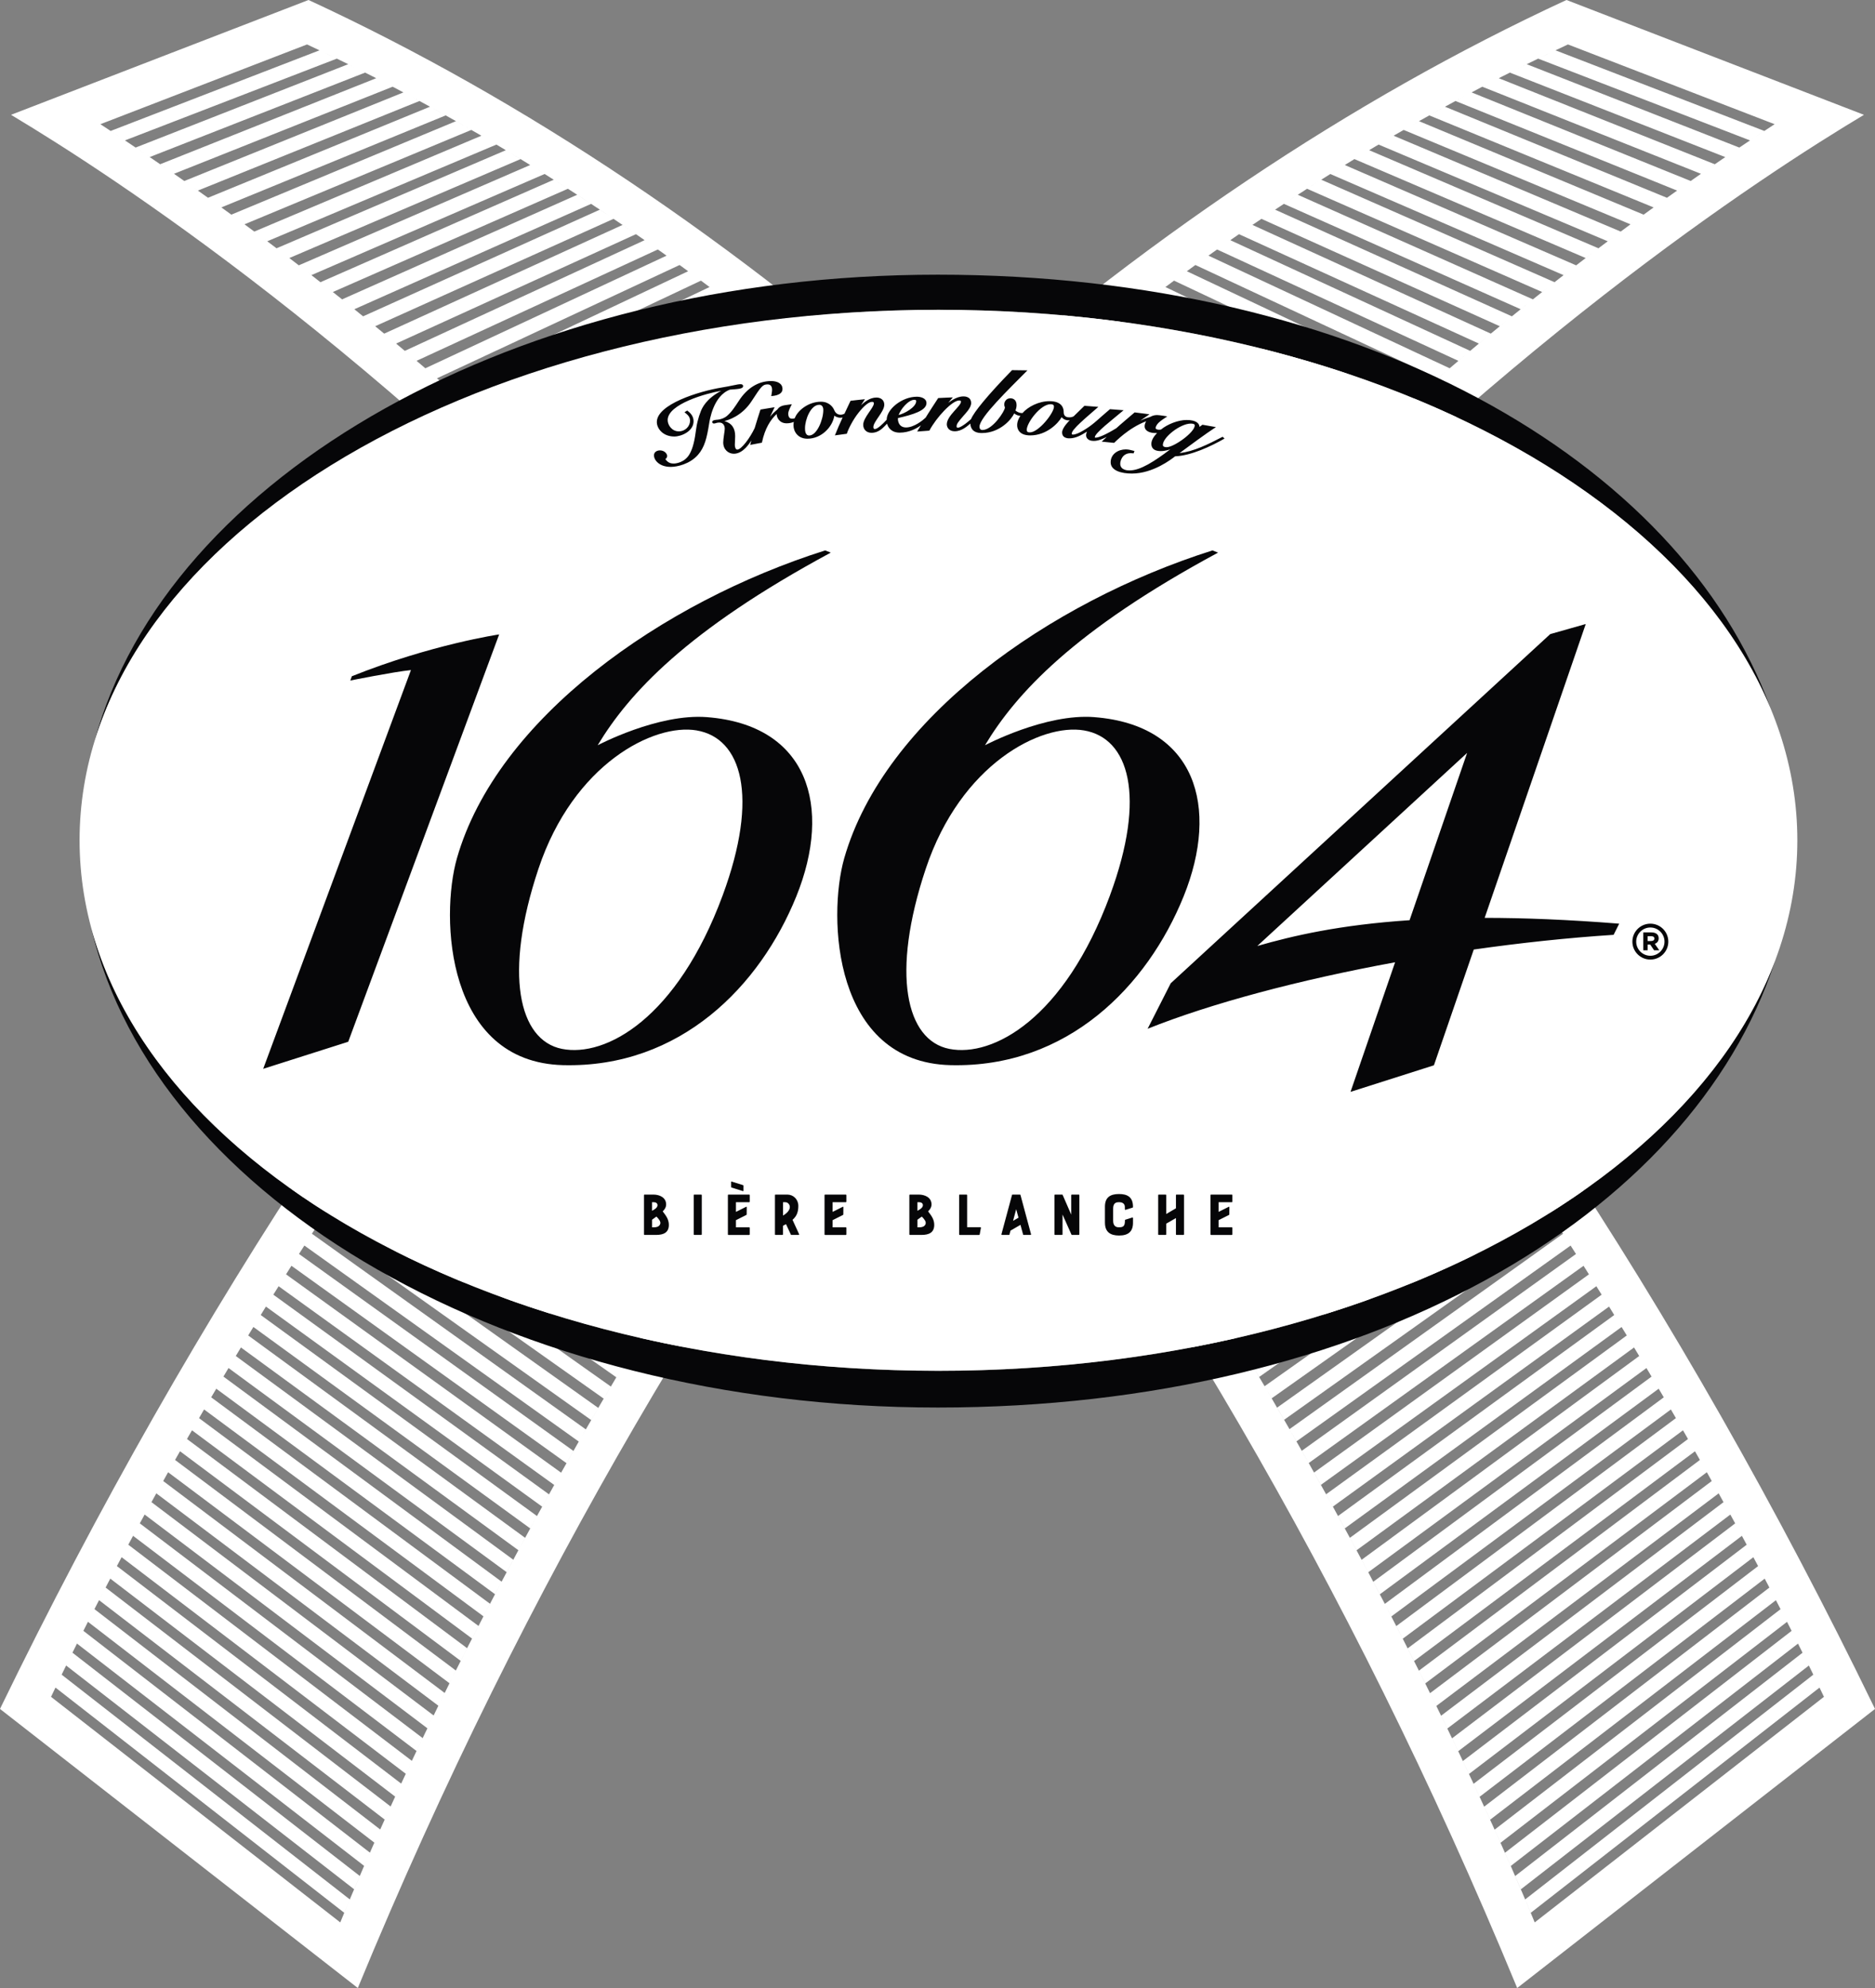 <svg width="100" height="106" viewBox="0 0 100 106" fill="none" xmlns="http://www.w3.org/2000/svg">
<rect x="0" y="0" width="100" height="106" fill="#808080" stroke="none"/>
<g clip-path="url(#clip0_664_2)">
<path d="M80.917 106C71.818 83.941 60.887 66.1 50 51.904C39.113 66.1 28.182 83.941 19.083 106L0 91.12C10.45 69.599 22.871 51.05 36.501 35.963C20.266 18.611 6.002 9.365 0.59 6.122L16.455 0C27.965 5.324 39.254 12.893 50 22.499C60.746 12.893 72.035 5.324 83.545 0L99.41 6.122C93.999 9.365 79.734 18.611 63.499 35.963C77.129 51.049 89.55 69.599 100 91.12L80.917 106ZM60.497 35.957C69.993 25.576 81.358 15.281 94.647 6.622L83.624 2.369C71.026 8.231 59.796 16.39 50 25.418C40.203 16.39 28.974 8.231 16.376 2.369L5.353 6.622C18.642 15.281 30.007 25.576 39.503 35.957C18.265 59.091 5.7 84.18 2.721 90.475L18.148 102.504C20.382 97.019 30.764 72.87 49.999 48.351C68.352 71.238 79.618 97.019 81.851 102.504L97.278 90.475C94.299 84.18 81.733 59.09 60.496 35.957H60.497ZM81.675 63.197C81.538 62.991 81.401 62.785 81.262 62.577L66.774 72.776C66.902 72.99 67.028 73.205 67.155 73.419L81.675 63.197ZM21.519 4.926C21.805 5.077 22.09 5.23 22.374 5.384L10.555 10.161C10.314 9.991 10.073 9.821 9.831 9.651L21.52 4.926H21.519ZM32.871 73.437L18.325 63.197C18.462 62.991 18.599 62.785 18.738 62.577L33.254 72.796C33.125 73.01 32.998 73.224 32.871 73.437H32.871ZM36.702 14.462C36.93 14.628 37.157 14.795 37.385 14.963L24.378 21.105C24.175 20.926 23.971 20.748 23.766 20.571L36.702 14.462V14.462ZM67.276 11.668C67.517 11.504 67.761 11.341 68.004 11.179L80.634 16.867C80.419 17.043 80.204 17.218 79.99 17.394L67.276 11.668L67.276 11.668ZM35.55 13.631C35.782 13.797 36.013 13.963 36.244 14.13L23.304 20.171C23.098 19.993 22.892 19.816 22.684 19.638L35.55 13.632V13.631ZM64.912 13.301C65.146 13.136 65.382 12.971 65.617 12.807L78.409 18.709C78.199 18.886 77.99 19.062 77.781 19.24L64.912 13.302V13.301ZM62.614 14.963C62.841 14.795 63.069 14.628 63.297 14.462L76.233 20.57C76.028 20.748 75.824 20.926 75.621 21.104L62.614 14.962V14.963ZM66.08 12.485C66.318 12.32 66.556 12.156 66.796 11.993L79.51 17.79C79.297 17.966 79.085 18.142 78.874 18.318L66.08 12.485ZM63.754 14.13C63.985 13.963 64.216 13.797 64.448 13.631L77.314 19.637C77.108 19.815 76.901 19.992 76.694 20.17L63.754 14.129V14.13ZM37.844 15.304C38.068 15.472 38.292 15.64 38.516 15.809L25.446 22.051C25.245 21.872 25.043 21.693 24.841 21.514L37.844 15.304ZM26.979 8.009C27.241 8.166 27.502 8.324 27.763 8.483L15.429 13.759C15.203 13.585 14.976 13.412 14.748 13.24L26.979 8.009ZM34.381 12.807C34.616 12.971 34.851 13.136 35.086 13.301L22.216 19.239C22.008 19.062 21.799 18.885 21.589 18.709L34.381 12.806V12.807ZM24.32 6.46C24.594 6.615 24.866 6.77 25.137 6.927L13.039 11.96C12.806 11.788 12.572 11.616 12.338 11.446L24.32 6.46ZM22.936 5.69C23.215 5.843 23.493 5.997 23.771 6.152L11.806 11.059C11.569 10.887 11.332 10.717 11.094 10.546L22.936 5.689V5.69ZM28.279 8.798C28.537 8.957 28.792 9.116 29.048 9.276L16.608 14.669C16.384 14.495 16.161 14.322 15.936 14.148L28.279 8.798L28.279 8.798ZM25.675 7.237C25.942 7.394 26.209 7.55 26.475 7.708L14.253 12.865C14.023 12.692 13.793 12.52 13.562 12.348L25.675 7.237ZM33.203 11.994C33.441 12.157 33.681 12.321 33.919 12.486L21.124 18.319C20.913 18.142 20.701 17.966 20.489 17.791L33.203 11.994ZM31.994 11.18C32.238 11.342 32.48 11.505 32.723 11.668L20.009 17.394C19.795 17.218 19.581 17.043 19.366 16.867L31.995 11.179L31.994 11.18ZM29.534 9.583C29.786 9.743 30.038 9.903 30.289 10.064L17.752 15.57C17.531 15.396 17.311 15.221 17.09 15.048L29.534 9.583ZM30.785 10.385C31.033 10.546 31.28 10.707 31.526 10.87L18.897 16.488C18.68 16.313 18.463 16.138 18.244 15.963L30.785 10.385ZM61.483 15.809C61.706 15.641 61.93 15.473 62.155 15.305L75.157 21.515C74.955 21.694 74.754 21.873 74.553 22.051L61.483 15.809ZM20.834 96.323C20.726 96.56 20.62 96.792 20.517 97.019L5.282 85.319C5.395 85.1 5.512 84.876 5.631 84.648L20.834 96.323ZM21.966 93.888C21.856 94.122 21.748 94.352 21.642 94.578L6.485 83.028C6.601 82.81 6.719 82.588 6.841 82.363L21.966 93.888ZM21.397 95.102C21.287 95.337 21.181 95.568 21.076 95.795L5.88 84.17C5.995 83.951 6.113 83.729 6.232 83.502L21.396 95.102H21.397ZM68.473 10.869C68.719 10.707 68.966 10.545 69.214 10.384L81.755 15.962C81.537 16.136 81.319 16.311 81.102 16.487L68.472 10.868L68.473 10.869ZM22.543 92.677C22.432 92.909 22.322 93.138 22.215 93.363L7.096 81.888C7.213 81.67 7.333 81.45 7.455 81.226L22.543 92.677V92.677ZM82.956 2.682L94.097 6.982C93.843 7.149 93.588 7.318 93.335 7.486L82.034 3.125C82.341 2.976 82.648 2.828 82.956 2.682ZM19.188 100.027C19.081 100.274 18.98 100.51 18.885 100.734L3.526 88.803C3.633 88.586 3.745 88.359 3.863 88.121L19.188 100.027ZM20.278 97.55C20.17 97.789 20.066 98.023 19.966 98.25L4.69 86.473C4.801 86.254 4.917 86.028 5.035 85.798L20.278 97.549V97.55ZM2.956 89.98C3.058 89.767 3.168 89.537 3.287 89.293L18.656 101.277C18.547 101.534 18.449 101.772 18.359 101.989L2.957 89.979L2.956 89.98ZM19.729 98.784C19.622 99.028 19.519 99.262 19.421 99.488L4.105 87.634C4.214 87.415 4.327 87.189 4.445 86.956L19.729 98.784V98.784ZM23.127 91.471C23.014 91.701 22.904 91.929 22.795 92.153L7.713 80.753C7.833 80.536 7.953 80.316 8.076 80.093L23.127 91.47V91.471ZM72.235 8.482C72.496 8.323 72.758 8.165 73.02 8.008L85.25 13.239C85.023 13.412 84.795 13.585 84.569 13.758L72.235 8.482ZM73.524 7.707C73.79 7.55 74.057 7.393 74.325 7.237L86.437 12.348C86.206 12.519 85.976 12.692 85.746 12.864L73.524 7.707ZM70.951 9.276C71.207 9.116 71.463 8.957 71.72 8.798L84.062 14.149C83.838 14.322 83.614 14.495 83.391 14.67L70.95 9.277L70.951 9.276ZM80.526 3.87C80.825 3.72 81.124 3.571 81.424 3.423L92.764 7.869C92.514 8.037 92.264 8.206 92.015 8.376L80.526 3.871V3.87ZM69.71 10.064C69.961 9.902 70.213 9.742 70.466 9.582L82.909 15.047C82.688 15.22 82.468 15.395 82.248 15.569L69.71 10.064ZM74.861 6.927C75.133 6.77 75.406 6.615 75.678 6.46L87.661 11.446C87.426 11.616 87.193 11.789 86.96 11.96L74.861 6.927ZM77.626 5.384C77.91 5.23 78.195 5.078 78.481 4.926L90.17 9.651C89.928 9.821 89.686 9.991 89.446 10.161L77.626 5.384H77.626ZM79.058 4.624C79.349 4.472 79.641 4.321 79.933 4.171L91.455 8.758C91.21 8.927 90.964 9.097 90.719 9.267L79.057 4.624H79.058ZM76.228 6.152C76.506 5.997 76.784 5.842 77.064 5.69L88.905 10.547C88.667 10.717 88.43 10.888 88.193 11.059L76.228 6.152ZM81.113 100.737C81.017 100.514 80.915 100.278 80.808 100.031L96.138 88.122C96.256 88.359 96.368 88.587 96.474 88.804L81.113 100.737H81.113ZM72.974 83.832C72.857 83.611 72.74 83.39 72.621 83.167L87.427 72.301C87.556 72.516 87.685 72.73 87.811 72.942L72.973 83.832H72.974ZM69.798 78.009C69.676 77.792 69.553 77.574 69.43 77.356L84.056 66.861C84.191 67.072 84.324 67.282 84.456 67.491L69.797 78.009L69.798 78.009ZM74.205 86.189C74.091 85.967 73.975 85.744 73.858 85.519L88.738 74.504C88.865 74.721 88.991 74.936 89.116 75.15L74.205 86.189ZM75.417 88.566C75.304 88.343 75.191 88.118 75.076 87.891L90.029 76.727C90.155 76.946 90.279 77.164 90.401 77.379L75.417 88.566ZM74.814 87.375C74.7 87.152 74.585 86.928 74.47 86.702L89.386 75.612C89.512 75.83 89.637 76.046 89.762 76.261L74.814 87.374V87.375ZM71.088 80.331C70.969 80.113 70.848 79.894 70.727 79.674L85.425 69.03C85.557 69.243 85.689 69.454 85.819 69.664L71.088 80.331ZM72.35 82.659C72.233 82.439 72.114 82.218 71.994 81.997L86.765 71.204C86.895 71.418 87.024 71.631 87.153 71.843L72.351 82.659H72.35ZM70.448 79.172C70.328 78.954 70.205 78.736 70.083 78.516L84.746 67.947C84.879 68.159 85.012 68.37 85.143 68.579L70.449 79.172H70.448ZM76.013 89.759C75.902 89.535 75.79 89.31 75.675 89.081L90.665 77.843C90.79 78.063 90.913 78.281 91.034 78.497L76.013 89.759V89.759ZM71.722 81.493C71.604 81.274 71.484 81.054 71.363 80.833L86.097 70.115C86.229 70.328 86.359 70.541 86.488 70.752L71.722 81.493ZM73.592 85.007C73.477 84.786 73.36 84.564 73.242 84.34L88.085 73.399C88.213 73.615 88.341 73.829 88.466 74.043L73.592 85.007ZM80.027 98.256C79.926 98.029 79.821 97.796 79.713 97.558L94.966 85.799C95.084 86.03 95.199 86.254 95.311 86.474L80.027 98.257V98.256ZM80.574 99.492C80.475 99.267 80.372 99.033 80.265 98.79L95.555 86.956C95.673 87.189 95.787 87.415 95.896 87.634L80.575 99.492H80.574ZM20.067 4.17C20.36 4.32 20.651 4.471 20.942 4.623L9.28 9.266C9.035 9.096 8.79 8.927 8.544 8.757L20.066 4.17H20.067ZM76.605 90.96C76.496 90.736 76.384 90.509 76.27 90.28L91.297 78.967C91.421 79.188 91.543 79.407 91.664 79.624L76.605 90.96V90.96ZM79.473 97.027C79.37 96.8 79.264 96.569 79.156 96.332L94.37 84.648C94.489 84.876 94.605 85.1 94.719 85.319L79.473 97.027ZM78.912 95.804C78.808 95.577 78.7 95.347 78.591 95.113L93.767 83.503C93.887 83.73 94.004 83.952 94.119 84.171L78.912 95.805L78.912 95.804ZM77.771 93.374C77.664 93.148 77.554 92.919 77.443 92.688L92.545 81.226C92.667 81.449 92.787 81.67 92.904 81.888L77.771 93.374ZM77.191 92.164C77.082 91.938 76.972 91.711 76.86 91.481L91.924 80.093C92.047 80.316 92.167 80.536 92.287 80.753L77.191 92.164ZM78.345 94.587C78.239 94.361 78.131 94.131 78.02 93.898L93.159 82.363C93.28 82.588 93.399 82.809 93.515 83.028L78.345 94.588V94.587ZM81.64 101.99C81.55 101.773 81.451 101.536 81.342 101.278L96.712 89.293C96.83 89.537 96.941 89.767 97.043 89.98L81.64 101.99ZM28.005 81.997C27.884 82.219 27.765 82.439 27.648 82.658L12.847 71.844C12.975 71.632 13.104 71.419 13.235 71.205L28.005 81.997ZM24.912 87.882C24.797 88.109 24.683 88.334 24.571 88.557L9.599 77.378C9.721 77.163 9.846 76.945 9.971 76.727L24.912 87.882V87.882ZM25.52 86.695C25.404 86.921 25.289 87.145 25.175 87.367L10.238 76.262C10.361 76.048 10.487 75.831 10.613 75.614L25.52 86.696V86.695ZM27.376 83.164C27.257 83.387 27.138 83.608 27.021 83.828L12.187 72.942C12.314 72.729 12.442 72.515 12.572 72.3L27.375 83.164H27.376ZM26.752 84.336C26.633 84.559 26.516 84.782 26.4 85.002L11.532 74.043C11.658 73.829 11.785 73.614 11.914 73.398L26.751 84.335L26.752 84.336ZM26.133 85.513C26.016 85.738 25.9 85.96 25.785 86.182L10.883 75.15C11.008 74.936 11.134 74.721 11.262 74.504L26.133 85.513ZM17.044 2.682C17.352 2.828 17.659 2.976 17.966 3.125L6.664 7.486C6.412 7.318 6.157 7.15 5.903 6.982L17.044 2.682ZM18.575 3.422C18.876 3.571 19.175 3.719 19.474 3.87L7.984 8.374C7.735 8.205 7.485 8.036 7.235 7.868L18.575 3.422V3.422ZM24.311 89.073C24.197 89.3 24.084 89.527 23.973 89.75L8.965 78.498C9.086 78.281 9.21 78.063 9.334 77.843L24.311 89.072V89.073ZM23.716 90.269C23.602 90.499 23.491 90.725 23.381 90.95L8.336 79.624C8.457 79.407 8.578 79.188 8.702 78.967L23.716 90.269ZM28.64 80.836C28.518 81.056 28.398 81.276 28.279 81.495L13.512 70.752C13.641 70.541 13.771 70.329 13.903 70.116L28.64 80.836V80.836ZM32.578 73.93C32.45 74.145 32.324 74.36 32.198 74.574L17.622 64.263C17.758 64.056 17.894 63.848 18.031 63.64L32.578 73.93ZM69.145 76.853C69.022 76.638 68.898 76.421 68.773 76.203L83.365 65.782C83.5 65.992 83.635 66.201 83.768 66.41L69.145 76.853ZM82.377 64.263L67.823 74.558C67.698 74.344 67.572 74.129 67.446 73.913L81.968 63.641C82.105 63.849 82.242 64.057 82.377 64.264V64.263ZM68.487 75.703C68.363 75.488 68.238 75.272 68.113 75.055L82.669 64.709C82.806 64.917 82.941 65.126 83.075 65.333L68.487 75.703V75.703ZM31.908 75.07C31.781 75.286 31.656 75.501 31.531 75.717L16.925 65.334C17.059 65.126 17.194 64.918 17.331 64.71L31.908 75.071V75.07ZM31.243 76.215C31.118 76.432 30.993 76.648 30.869 76.864L16.231 66.41C16.365 66.201 16.498 65.992 16.634 65.782L31.243 76.215ZM29.926 78.524C29.803 78.743 29.681 78.96 29.559 79.178L14.857 68.579C14.988 68.37 15.121 68.159 15.254 67.947L29.926 78.524ZM29.28 79.679C29.158 79.899 29.037 80.118 28.916 80.335L14.181 69.665C14.311 69.455 14.443 69.243 14.575 69.031L29.28 79.679ZM30.583 77.365C30.459 77.583 30.335 77.8 30.213 78.016L15.543 67.49C15.675 67.281 15.809 67.071 15.943 66.86L30.583 77.364V77.365Z" fill="white"/>
<g style="mix-blend-mode:multiply" opacity="0.1">
<path d="M80.917 106C71.818 83.941 60.887 66.1 50 51.904C39.113 66.1 28.182 83.941 19.083 106L0 91.12C10.45 69.599 22.871 51.05 36.501 35.963C20.266 18.611 6.002 9.365 0.59 6.122L16.455 0C27.965 5.324 39.254 12.893 50 22.499C60.746 12.893 72.035 5.324 83.545 0L99.41 6.122C93.999 9.365 79.734 18.611 63.499 35.963C77.129 51.049 89.55 69.599 100 91.12L80.917 106ZM60.497 35.957C69.993 25.576 81.358 15.281 94.647 6.622L83.624 2.369C71.026 8.231 59.796 16.39 50 25.418C40.203 16.39 28.974 8.231 16.376 2.369L5.353 6.622C18.642 15.281 30.007 25.576 39.503 35.957C18.265 59.091 5.7 84.18 2.721 90.475L18.148 102.504C20.382 97.019 30.764 72.87 49.999 48.351C68.352 71.238 79.618 97.019 81.851 102.504L97.278 90.475C94.299 84.18 81.733 59.09 60.496 35.957H60.497ZM81.675 63.197C81.538 62.991 81.401 62.785 81.262 62.577L66.774 72.776C66.902 72.99 67.028 73.205 67.155 73.419L81.675 63.197ZM21.519 4.926C21.805 5.077 22.09 5.23 22.374 5.384L10.555 10.161C10.314 9.991 10.073 9.821 9.831 9.651L21.52 4.926H21.519ZM32.871 73.437L18.325 63.197C18.462 62.991 18.599 62.785 18.738 62.577L33.254 72.796C33.125 73.01 32.998 73.224 32.871 73.437H32.871ZM36.702 14.462C36.93 14.628 37.157 14.795 37.385 14.963L24.378 21.105C24.175 20.926 23.971 20.748 23.766 20.571L36.702 14.462V14.462ZM67.276 11.668C67.517 11.504 67.761 11.341 68.004 11.179L80.634 16.867C80.419 17.043 80.204 17.218 79.99 17.394L67.276 11.668L67.276 11.668ZM35.55 13.631C35.782 13.797 36.013 13.963 36.244 14.13L23.304 20.171C23.098 19.993 22.892 19.816 22.684 19.638L35.55 13.632V13.631ZM64.912 13.301C65.146 13.136 65.382 12.971 65.617 12.807L78.409 18.709C78.199 18.886 77.99 19.062 77.781 19.24L64.912 13.302V13.301ZM62.614 14.963C62.841 14.795 63.069 14.628 63.297 14.462L76.233 20.57C76.028 20.748 75.824 20.926 75.621 21.104L62.614 14.962V14.963ZM66.08 12.485C66.318 12.32 66.556 12.156 66.796 11.993L79.51 17.79C79.297 17.966 79.085 18.142 78.874 18.318L66.08 12.485ZM63.754 14.13C63.985 13.963 64.216 13.797 64.448 13.631L77.314 19.637C77.108 19.815 76.901 19.992 76.694 20.17L63.754 14.129V14.13ZM37.844 15.304C38.068 15.472 38.292 15.64 38.516 15.809L25.446 22.051C25.245 21.872 25.043 21.693 24.841 21.514L37.844 15.304ZM26.979 8.009C27.241 8.166 27.502 8.324 27.763 8.483L15.429 13.759C15.203 13.585 14.976 13.412 14.748 13.24L26.979 8.009ZM34.381 12.807C34.616 12.971 34.851 13.136 35.086 13.301L22.216 19.239C22.008 19.062 21.799 18.885 21.589 18.709L34.381 12.806V12.807ZM24.32 6.46C24.594 6.615 24.866 6.77 25.137 6.927L13.039 11.96C12.806 11.788 12.572 11.616 12.338 11.446L24.32 6.46ZM22.936 5.69C23.215 5.843 23.493 5.997 23.771 6.152L11.806 11.059C11.569 10.887 11.332 10.717 11.094 10.546L22.936 5.689V5.69ZM28.279 8.798C28.537 8.957 28.792 9.116 29.048 9.276L16.608 14.669C16.384 14.495 16.161 14.322 15.936 14.148L28.279 8.798L28.279 8.798ZM25.675 7.237C25.942 7.394 26.209 7.55 26.475 7.708L14.253 12.865C14.023 12.692 13.793 12.52 13.562 12.348L25.675 7.237ZM33.203 11.994C33.441 12.157 33.681 12.321 33.919 12.486L21.124 18.319C20.913 18.142 20.701 17.966 20.489 17.791L33.203 11.994ZM31.994 11.18C32.238 11.342 32.48 11.505 32.723 11.668L20.009 17.394C19.795 17.218 19.581 17.043 19.366 16.867L31.995 11.179L31.994 11.18ZM29.534 9.583C29.786 9.743 30.038 9.903 30.289 10.064L17.752 15.57C17.531 15.396 17.311 15.221 17.09 15.048L29.534 9.583ZM30.785 10.385C31.033 10.546 31.28 10.707 31.526 10.87L18.897 16.488C18.68 16.313 18.463 16.138 18.244 15.963L30.785 10.385ZM61.483 15.809C61.706 15.641 61.93 15.473 62.155 15.305L75.157 21.515C74.955 21.694 74.754 21.873 74.553 22.051L61.483 15.809ZM20.834 96.323C20.726 96.56 20.62 96.792 20.517 97.019L5.282 85.319C5.395 85.1 5.512 84.876 5.631 84.648L20.834 96.323ZM21.966 93.888C21.856 94.122 21.748 94.352 21.642 94.578L6.485 83.028C6.601 82.81 6.719 82.588 6.841 82.363L21.966 93.888ZM21.397 95.102C21.287 95.337 21.181 95.568 21.076 95.795L5.88 84.17C5.995 83.951 6.113 83.729 6.232 83.502L21.396 95.102H21.397ZM68.473 10.869C68.719 10.707 68.966 10.545 69.214 10.384L81.755 15.962C81.537 16.136 81.319 16.311 81.102 16.487L68.472 10.868L68.473 10.869ZM22.543 92.677C22.432 92.909 22.322 93.138 22.215 93.363L7.096 81.888C7.213 81.67 7.333 81.45 7.455 81.226L22.543 92.677V92.677ZM82.956 2.682L94.097 6.982C93.843 7.149 93.588 7.318 93.335 7.486L82.034 3.125C82.341 2.976 82.648 2.828 82.956 2.682ZM19.188 100.027C19.081 100.274 18.98 100.51 18.885 100.734L3.526 88.803C3.633 88.586 3.745 88.359 3.863 88.121L19.188 100.027ZM20.278 97.55C20.17 97.789 20.066 98.023 19.966 98.25L4.69 86.473C4.801 86.254 4.917 86.028 5.035 85.798L20.278 97.549V97.55ZM2.956 89.98C3.058 89.767 3.168 89.537 3.287 89.293L18.656 101.277C18.547 101.534 18.449 101.772 18.359 101.989L2.957 89.979L2.956 89.98ZM19.729 98.784C19.622 99.028 19.519 99.262 19.421 99.488L4.105 87.634C4.214 87.415 4.327 87.189 4.445 86.956L19.729 98.784V98.784ZM23.127 91.471C23.014 91.701 22.904 91.929 22.795 92.153L7.713 80.753C7.833 80.536 7.953 80.316 8.076 80.093L23.127 91.47V91.471ZM72.235 8.482C72.496 8.323 72.758 8.165 73.02 8.008L85.25 13.239C85.023 13.412 84.795 13.585 84.569 13.758L72.235 8.482ZM73.524 7.707C73.79 7.55 74.057 7.393 74.325 7.237L86.437 12.348C86.206 12.519 85.976 12.692 85.746 12.864L73.524 7.707ZM70.951 9.276C71.207 9.116 71.463 8.957 71.72 8.798L84.062 14.149C83.838 14.322 83.614 14.495 83.391 14.67L70.95 9.277L70.951 9.276ZM80.526 3.87C80.825 3.72 81.124 3.571 81.424 3.423L92.764 7.869C92.514 8.037 92.264 8.206 92.015 8.376L80.526 3.871V3.87ZM69.71 10.064C69.961 9.902 70.213 9.742 70.466 9.582L82.909 15.047C82.688 15.22 82.468 15.395 82.248 15.569L69.71 10.064ZM74.861 6.927C75.133 6.77 75.406 6.615 75.678 6.46L87.661 11.446C87.426 11.616 87.193 11.789 86.96 11.96L74.861 6.927ZM77.626 5.384C77.91 5.23 78.195 5.078 78.481 4.926L90.17 9.651C89.928 9.821 89.686 9.991 89.446 10.161L77.626 5.384H77.626ZM79.058 4.624C79.349 4.472 79.641 4.321 79.933 4.171L91.455 8.758C91.21 8.927 90.964 9.097 90.719 9.267L79.057 4.624H79.058ZM76.228 6.152C76.506 5.997 76.784 5.842 77.064 5.69L88.905 10.547C88.667 10.717 88.43 10.888 88.193 11.059L76.228 6.152ZM81.113 100.737C81.017 100.514 80.915 100.278 80.808 100.031L96.138 88.122C96.256 88.359 96.368 88.587 96.474 88.804L81.113 100.737H81.113ZM72.974 83.832C72.857 83.611 72.74 83.39 72.621 83.167L87.427 72.301C87.556 72.516 87.685 72.73 87.811 72.942L72.973 83.832H72.974ZM69.798 78.009C69.676 77.792 69.553 77.574 69.43 77.356L84.056 66.861C84.191 67.072 84.324 67.282 84.456 67.491L69.797 78.009L69.798 78.009ZM74.205 86.189C74.091 85.967 73.975 85.744 73.858 85.519L88.738 74.504C88.865 74.721 88.991 74.936 89.116 75.15L74.205 86.189ZM75.417 88.566C75.304 88.343 75.191 88.118 75.076 87.891L90.029 76.727C90.155 76.946 90.279 77.164 90.401 77.379L75.417 88.566ZM74.814 87.375C74.7 87.152 74.585 86.928 74.47 86.702L89.386 75.612C89.512 75.83 89.637 76.046 89.762 76.261L74.814 87.374V87.375ZM71.088 80.331C70.969 80.113 70.848 79.894 70.727 79.674L85.425 69.03C85.557 69.243 85.689 69.454 85.819 69.664L71.088 80.331ZM72.35 82.659C72.233 82.439 72.114 82.218 71.994 81.997L86.765 71.204C86.895 71.418 87.024 71.631 87.153 71.843L72.351 82.659H72.35ZM70.448 79.172C70.328 78.954 70.205 78.736 70.083 78.516L84.746 67.947C84.879 68.159 85.012 68.37 85.143 68.579L70.449 79.172H70.448ZM76.013 89.759C75.902 89.535 75.79 89.31 75.675 89.081L90.665 77.843C90.79 78.063 90.913 78.281 91.034 78.497L76.013 89.759V89.759ZM71.722 81.493C71.604 81.274 71.484 81.054 71.363 80.833L86.097 70.115C86.229 70.328 86.359 70.541 86.488 70.752L71.722 81.493ZM73.592 85.007C73.477 84.786 73.36 84.564 73.242 84.34L88.085 73.399C88.213 73.615 88.341 73.829 88.466 74.043L73.592 85.007ZM80.027 98.256C79.926 98.029 79.821 97.796 79.713 97.558L94.966 85.799C95.084 86.03 95.199 86.254 95.311 86.474L80.027 98.257V98.256ZM80.574 99.492C80.475 99.267 80.372 99.033 80.265 98.79L95.555 86.956C95.673 87.189 95.787 87.415 95.896 87.634L80.575 99.492H80.574ZM20.067 4.17C20.36 4.32 20.651 4.471 20.942 4.623L9.28 9.266C9.035 9.096 8.79 8.927 8.544 8.757L20.066 4.17H20.067ZM76.605 90.96C76.496 90.736 76.384 90.509 76.27 90.28L91.297 78.967C91.421 79.188 91.543 79.407 91.664 79.624L76.605 90.96V90.96ZM79.473 97.027C79.37 96.8 79.264 96.569 79.156 96.332L94.37 84.648C94.489 84.876 94.605 85.1 94.719 85.319L79.473 97.027ZM78.912 95.804C78.808 95.577 78.7 95.347 78.591 95.113L93.767 83.503C93.887 83.73 94.004 83.952 94.119 84.171L78.912 95.805L78.912 95.804ZM77.771 93.374C77.664 93.148 77.554 92.919 77.443 92.688L92.545 81.226C92.667 81.449 92.787 81.67 92.904 81.888L77.771 93.374ZM77.191 92.164C77.082 91.938 76.972 91.711 76.86 91.481L91.924 80.093C92.047 80.316 92.167 80.536 92.287 80.753L77.191 92.164ZM78.345 94.587C78.239 94.361 78.131 94.131 78.02 93.898L93.159 82.363C93.28 82.588 93.399 82.809 93.515 83.028L78.345 94.588V94.587ZM81.64 101.99C81.55 101.773 81.451 101.536 81.342 101.278L96.712 89.293C96.83 89.537 96.941 89.767 97.043 89.98L81.64 101.99ZM28.005 81.997C27.884 82.219 27.765 82.439 27.648 82.658L12.847 71.844C12.975 71.632 13.104 71.419 13.235 71.205L28.005 81.997ZM24.912 87.882C24.797 88.109 24.683 88.334 24.571 88.557L9.599 77.378C9.721 77.163 9.846 76.945 9.971 76.727L24.912 87.882V87.882ZM25.52 86.695C25.404 86.921 25.289 87.145 25.175 87.367L10.238 76.262C10.361 76.048 10.487 75.831 10.613 75.614L25.52 86.696V86.695ZM27.376 83.164C27.257 83.387 27.138 83.608 27.021 83.828L12.187 72.942C12.314 72.729 12.442 72.515 12.572 72.3L27.375 83.164H27.376ZM26.752 84.336C26.633 84.559 26.516 84.782 26.4 85.002L11.532 74.043C11.658 73.829 11.785 73.614 11.914 73.398L26.751 84.335L26.752 84.336ZM26.133 85.513C26.016 85.738 25.9 85.96 25.785 86.182L10.883 75.15C11.008 74.936 11.134 74.721 11.262 74.504L26.133 85.513ZM17.044 2.682C17.352 2.828 17.659 2.976 17.966 3.125L6.664 7.486C6.412 7.318 6.157 7.15 5.903 6.982L17.044 2.682ZM18.575 3.422C18.876 3.571 19.175 3.719 19.474 3.87L7.984 8.374C7.735 8.205 7.485 8.036 7.235 7.868L18.575 3.422V3.422ZM24.311 89.073C24.197 89.3 24.084 89.527 23.973 89.75L8.965 78.498C9.086 78.281 9.21 78.063 9.334 77.843L24.311 89.072V89.073ZM23.716 90.269C23.602 90.499 23.491 90.725 23.381 90.95L8.336 79.624C8.457 79.407 8.578 79.188 8.702 78.967L23.716 90.269ZM28.64 80.836C28.518 81.056 28.398 81.276 28.279 81.495L13.512 70.752C13.641 70.541 13.771 70.329 13.903 70.116L28.64 80.836V80.836ZM32.578 73.93C32.45 74.145 32.324 74.36 32.198 74.574L17.622 64.263C17.758 64.056 17.894 63.848 18.031 63.64L32.578 73.93ZM69.145 76.853C69.022 76.638 68.898 76.421 68.773 76.203L83.365 65.782C83.5 65.992 83.635 66.201 83.768 66.41L69.145 76.853ZM82.377 64.263L67.823 74.558C67.698 74.344 67.572 74.129 67.446 73.913L81.968 63.641C82.105 63.849 82.242 64.057 82.377 64.264V64.263ZM68.487 75.703C68.363 75.488 68.238 75.272 68.113 75.055L82.669 64.709C82.806 64.917 82.941 65.126 83.075 65.333L68.487 75.703V75.703ZM31.908 75.07C31.781 75.286 31.656 75.501 31.531 75.717L16.925 65.334C17.059 65.126 17.194 64.918 17.331 64.71L31.908 75.071V75.07ZM31.243 76.215C31.118 76.432 30.993 76.648 30.869 76.864L16.231 66.41C16.365 66.201 16.498 65.992 16.634 65.782L31.243 76.215ZM29.926 78.524C29.803 78.743 29.681 78.96 29.559 79.178L14.857 68.579C14.988 68.37 15.121 68.159 15.254 67.947L29.926 78.524ZM29.28 79.679C29.158 79.899 29.037 80.118 28.916 80.335L14.181 69.665C14.311 69.455 14.443 69.243 14.575 69.031L29.28 79.679ZM30.583 77.365C30.459 77.583 30.335 77.8 30.213 78.016L15.543 67.49C15.675 67.281 15.809 67.071 15.943 66.86L30.583 77.364V77.365Z" fill="white"/>
</g>
<path d="M5.047 39.505C8.862 25.374 27.542 14.646 50.013 14.646C72.484 14.646 89.61 24.504 94.43 37.768C89.365 25.549 71.416 16.517 50.051 16.517C28.686 16.517 9.064 26.415 5.047 39.505ZM50.051 73.092C27.35 73.092 8.506 62.895 4.875 49.513C8.268 63.978 27.185 75.05 50.013 75.05C72.841 75.05 90.215 64.859 94.661 51.259C89.933 63.772 71.754 73.093 50.051 73.093V73.092Z" fill="#060608"/>
<path d="M50.051 73.091C75.35 73.091 95.858 60.427 95.858 44.804C95.858 29.182 75.35 16.518 50.051 16.518C24.753 16.518 4.244 29.182 4.244 44.804C4.244 60.427 24.753 73.091 50.051 73.091Z" fill="white"/>
<path d="M34.346 65.817V63.724C34.346 63.708 34.355 63.695 34.372 63.695H34.846C35.166 63.695 35.528 63.842 35.528 64.226C35.528 64.35 35.472 64.464 35.345 64.591C35.531 64.832 35.672 65.025 35.672 65.311C35.672 65.716 35.398 65.846 34.993 65.846H34.372C34.355 65.846 34.346 65.833 34.346 65.817ZM35.067 64.262C35.067 64.154 34.976 64.102 34.871 64.102H34.776V64.558C34.877 64.507 35.067 64.405 35.067 64.262ZM34.891 65.439C35.009 65.439 35.149 65.409 35.205 65.279C35.267 65.138 35.123 64.985 35.022 64.881C35.018 64.878 35.015 64.871 35.009 64.868L34.777 65.034V65.439H34.891ZM37 65.817V63.724C37 63.708 37.009 63.695 37.026 63.695H37.398C37.415 63.695 37.428 63.708 37.428 63.724V65.817C37.428 65.833 37.414 65.846 37.398 65.846H37.026C37.009 65.846 37 65.833 37 65.817ZM38.821 65.817V63.724C38.821 63.708 38.83 63.695 38.847 63.695H39.957C39.974 63.695 39.986 63.708 39.986 63.724V64.073C39.986 64.09 39.973 64.102 39.957 64.102H39.251V64.618L39.791 64.348C39.811 64.336 39.826 64.345 39.826 64.368L39.823 64.748C39.823 64.764 39.816 64.775 39.803 64.782L39.251 65.059V65.439H39.957C39.974 65.439 39.986 65.452 39.986 65.469V65.818C39.986 65.834 39.973 65.847 39.957 65.847H38.847C38.83 65.847 38.821 65.834 38.821 65.818V65.817ZM38.99 63.024C38.99 63.001 39.004 62.996 39.026 63.003L39.632 63.192C39.647 63.197 39.653 63.211 39.653 63.227V63.486C39.653 63.509 39.64 63.514 39.618 63.508L39.012 63.318C38.996 63.313 38.991 63.3 38.991 63.284V63.024H38.99ZM41.331 65.817V63.724C41.331 63.708 41.341 63.695 41.357 63.695H41.99C42.317 63.695 42.578 63.956 42.578 64.298C42.578 64.588 42.509 64.836 42.268 65.041L42.621 65.811C42.627 65.827 42.614 65.846 42.594 65.846H42.205C42.196 65.846 42.186 65.843 42.179 65.83L41.921 65.272L41.758 65.36V65.817C41.758 65.833 41.745 65.846 41.729 65.846H41.357C41.34 65.846 41.33 65.833 41.33 65.817H41.331ZM42.124 64.359C42.124 64.229 42.026 64.102 41.879 64.102H41.762V64.816C41.911 64.725 42.124 64.562 42.124 64.359ZM43.975 65.817V63.724C43.975 63.708 43.985 63.695 44.001 63.695H45.111C45.128 63.695 45.14 63.708 45.14 63.724V64.073C45.14 64.09 45.127 64.102 45.111 64.102H44.406V64.618L44.945 64.348C44.966 64.336 44.98 64.345 44.98 64.368L44.977 64.748C44.977 64.764 44.971 64.775 44.958 64.782L44.406 65.059V65.439H45.111C45.128 65.439 45.14 65.452 45.14 65.469V65.818C45.14 65.834 45.127 65.847 45.111 65.847H44.001C43.985 65.847 43.975 65.834 43.975 65.818V65.817ZM48.499 65.817V63.724C48.499 63.708 48.509 63.695 48.526 63.695H48.999C49.319 63.695 49.682 63.842 49.682 64.226C49.682 64.35 49.626 64.464 49.499 64.591C49.686 64.832 49.826 65.025 49.826 65.311C49.826 65.716 49.552 65.846 49.147 65.846H48.526C48.509 65.846 48.5 65.833 48.5 65.817H48.499ZM49.221 64.262C49.221 64.154 49.129 64.102 49.025 64.102H48.93V64.558C49.031 64.507 49.221 64.405 49.221 64.262ZM49.044 65.439C49.162 65.439 49.303 65.409 49.358 65.279C49.42 65.138 49.276 64.985 49.175 64.881C49.172 64.878 49.169 64.871 49.162 64.868L48.931 65.034V65.439H49.044ZM51.154 65.817V63.724C51.154 63.708 51.163 63.695 51.18 63.695H51.552C51.568 63.695 51.581 63.708 51.581 63.724V65.436H52.286C52.303 65.436 52.319 65.449 52.316 65.466L52.251 65.818C52.248 65.834 52.237 65.847 52.221 65.847H51.18C51.163 65.847 51.154 65.834 51.154 65.818V65.817ZM53.814 65.846H53.438C53.419 65.846 53.405 65.83 53.409 65.814L53.974 63.715C53.977 63.705 53.984 63.695 53.997 63.695H54.402C54.415 63.695 54.425 63.705 54.425 63.715L54.99 65.814C54.994 65.83 54.98 65.846 54.961 65.846H54.588C54.579 65.846 54.569 65.84 54.566 65.827L54.425 65.309L53.893 65.617L53.838 65.827C53.838 65.84 53.828 65.846 53.815 65.846H53.814ZM54.32 64.927L54.197 64.474L54.031 65.095L54.32 64.927ZM56.24 65.817V63.724C56.24 63.708 56.249 63.695 56.266 63.695H56.651C56.664 63.695 56.671 63.705 56.674 63.711L57.132 64.764V63.724C57.132 63.708 57.145 63.695 57.161 63.695H57.536C57.553 63.695 57.566 63.708 57.566 63.724V65.817C57.566 65.833 57.553 65.846 57.536 65.846H57.174C57.161 65.846 57.148 65.84 57.145 65.83L56.668 64.758V65.817C56.668 65.833 56.655 65.846 56.639 65.846H56.267C56.25 65.846 56.24 65.833 56.24 65.817H56.24ZM58.93 65.198V64.34C58.93 63.858 59.194 63.665 59.681 63.665C60.142 63.665 60.426 63.841 60.426 64.34V64.364C60.426 64.377 60.417 64.388 60.404 64.391L60.031 64.507C60.009 64.512 59.992 64.498 59.992 64.475V64.356C59.992 64.177 59.858 64.102 59.698 64.102H59.659C59.442 64.102 59.368 64.231 59.368 64.448V65.093C59.368 65.376 59.529 65.438 59.659 65.438H59.698C59.923 65.438 59.996 65.354 59.996 65.093V65.063C59.996 65.049 60.004 65.039 60.017 65.035L60.387 64.919C60.409 64.914 60.427 64.928 60.427 64.95V65.197C60.427 65.676 60.169 65.878 59.682 65.878C59.228 65.878 58.931 65.699 58.931 65.197L58.93 65.198ZM61.77 65.817V63.724C61.77 63.708 61.78 63.695 61.797 63.695H62.169C62.185 63.695 62.198 63.708 62.198 63.724V64.731L62.717 64.426V63.724C62.717 63.708 62.727 63.695 62.743 63.695H63.119C63.135 63.695 63.148 63.708 63.148 63.724V65.817C63.148 65.833 63.135 65.846 63.119 65.846H62.743C62.727 65.846 62.717 65.833 62.717 65.817V64.947L62.198 65.246V65.817C62.198 65.833 62.185 65.846 62.169 65.846H61.797C61.78 65.846 61.77 65.833 61.77 65.817ZM64.561 65.817V63.724C64.561 63.708 64.571 63.695 64.588 63.695H65.697C65.714 63.695 65.727 63.708 65.727 63.724V64.073C65.727 64.09 65.713 64.102 65.697 64.102H64.992V64.618L65.531 64.348C65.552 64.336 65.567 64.345 65.567 64.368L65.564 64.748C65.564 64.764 65.557 64.775 65.544 64.782L64.992 65.059V65.439H65.697C65.714 65.439 65.727 65.452 65.727 65.469V65.818C65.727 65.834 65.713 65.847 65.697 65.847H64.588C64.571 65.847 64.561 65.834 64.561 65.818V65.817Z" fill="#060608"/>
<path d="M86.357 49.25C83.629 49.033 81.257 48.941 79.182 48.94L84.573 33.273L82.679 33.81L62.439 52.428L61.206 54.854C64.574 53.506 69.277 52.248 74.405 51.309L72.028 58.218L76.476 56.802L78.601 50.629C81.078 50.277 83.594 50.005 86.059 49.845L86.357 49.25ZM67.054 50.442L78.246 40.146L75.177 49.065C71.431 49.315 68.943 49.898 67.055 50.441L67.054 50.442ZM58.362 38.237C55.753 38.032 52.533 39.737 52.533 39.737C54.182 36.997 57.249 33.623 64.963 29.466L64.666 29.348C55.973 32.099 47.166 38.3 45.026 45.76C44.127 48.914 44.448 56.64 50.694 56.794C56.941 56.946 61.194 52.572 63.127 47.794C65.061 43.012 63.765 38.657 58.362 38.238V38.237ZM59.199 47.742C56.766 54.321 52.951 56.386 50.631 55.927C48.313 55.47 47.507 51.91 49.375 46.319C51.242 40.728 55.532 38.557 57.813 38.946C60.199 39.351 61.162 42.429 59.198 47.742L59.199 47.742ZM44.306 29.466L44.009 29.348C35.316 32.099 26.509 38.3 24.37 45.76C23.471 48.914 23.791 56.64 30.038 56.794C36.285 56.946 40.537 52.572 42.471 47.794C44.405 43.012 43.109 38.657 37.705 38.238C35.096 38.033 31.876 39.737 31.876 39.737C33.525 36.997 36.593 33.624 44.306 29.467V29.466ZM37.157 38.947C39.543 39.352 40.506 42.429 38.542 47.742C36.109 54.321 32.294 56.386 29.975 55.927C27.656 55.47 26.851 51.91 28.719 46.319C30.587 40.728 34.876 38.557 37.157 38.946V38.947ZM26.622 33.827L18.572 55.547L14.037 56.99L21.917 35.728C20.967 35.826 18.683 36.286 18.683 36.286L18.766 36.057C23.016 34.356 26.622 33.827 26.622 33.827ZM88.019 49.25C87.49 49.25 87.06 49.679 87.06 50.208C87.06 50.736 87.49 51.165 88.019 51.165C88.548 51.165 88.977 50.736 88.977 50.208C88.977 49.679 88.547 49.25 88.019 49.25ZM88.019 50.961C87.603 50.961 87.264 50.623 87.264 50.208C87.264 49.792 87.603 49.454 88.019 49.454C88.435 49.454 88.773 49.792 88.773 50.208C88.773 50.623 88.435 50.961 88.019 50.961ZM88.464 50.031C88.464 49.816 88.301 49.716 88.076 49.716H87.642V50.669H87.872V50.366H88.013L88.218 50.669H88.495L88.254 50.324C88.38 50.282 88.464 50.182 88.464 50.03V50.031ZM88.066 50.175H87.872V49.918H88.066C88.171 49.918 88.234 49.959 88.234 50.043C88.234 50.122 88.176 50.174 88.066 50.174V50.175Z" fill="#060608"/>
<path d="M65.209 23.288C64.421 23.697 63.669 24.073 62.911 24.158C63.444 23.765 64.333 23.106 64.849 22.773L64.129 22.647C64.129 22.647 64.02 22.728 63.975 22.762C63.967 22.573 63.787 22.394 63.286 22.394C62.828 22.394 62.26 22.622 61.92 22.903C61.912 22.904 61.847 22.914 61.824 22.914C61.8 22.914 61.632 22.909 61.632 22.817C61.632 22.784 61.667 22.665 61.782 22.55C61.897 22.436 62.091 22.309 62.256 22.202C62.256 22.202 61.834 22.131 61.709 22.131C61.527 22.131 61.418 22.193 61.363 22.22C61.329 22.236 61.281 22.254 61.219 22.271C61.082 22.311 60.87 22.405 60.818 22.429C60.942 22.341 61.306 22.09 61.306 22.09C61.039 22.056 60.776 22.022 60.514 21.989C60.26 22.213 59.729 22.65 59.54 22.83C59.015 23.154 58.603 23.335 58.436 23.335C58.401 23.335 58.391 23.327 58.39 23.326C58.39 23.325 58.389 23.322 58.389 23.317C58.389 23.087 59.353 22.361 59.926 21.873L59.198 21.817C58.59 22.328 58.357 22.592 57.902 22.878C57.508 23.127 57.316 23.173 57.228 23.173C57.2 23.173 57.159 23.17 57.159 23.122C57.159 22.897 57.866 22.318 58.578 21.695L57.837 21.637C57.837 21.637 57.431 22.027 57.256 22.203C57.222 22.22 57.132 22.254 57.027 22.254C56.736 22.254 56.73 22.042 56.73 21.965C56.73 21.85 56.708 21.39 55.973 21.39C55.389 21.39 54.815 21.698 54.535 22.024C54.52 22.024 54.358 22.048 54.159 21.89C54.184 21.82 54.217 21.716 54.217 21.602C54.217 21.292 54.004 21.237 53.889 21.237C53.784 21.237 53.709 21.277 53.668 21.318C53.59 21.396 53.561 21.463 53.561 21.571C53.561 21.652 53.587 21.691 53.595 21.716C53.595 21.716 53.595 21.72 53.595 21.73C53.595 21.912 52.939 22.927 52.398 22.927C52.358 22.927 52.24 22.921 52.24 22.75C52.24 22.249 53.827 20.731 54.797 19.747C54.53 19.741 54.199 19.737 53.976 19.736C52.659 21.088 51.934 21.982 51.79 22.345C51.328 22.762 51.127 22.805 51.096 22.805C51.066 22.805 51.018 22.809 51.018 22.734C51.018 22.598 51.123 22.476 51.382 22.174C51.478 22.061 51.795 21.751 51.795 21.494C51.795 21.111 51.382 21.137 51.38 21.137C50.986 21.137 50.647 21.437 50.572 21.477C50.627 21.412 50.816 21.189 50.816 21.189C50.516 21.204 50.401 21.202 50.037 21.224C50.037 21.224 49.438 22.141 49.368 22.268C49.226 22.404 48.753 22.792 48.322 22.792C47.892 22.792 47.873 22.356 47.894 22.29C48.67 22.114 49.412 21.895 49.412 21.494C49.412 21.224 49.095 21.153 48.898 21.153C48.113 21.153 47.289 21.814 47.289 22.38C47.087 22.603 46.8 22.876 46.662 22.876C46.639 22.876 46.58 22.877 46.58 22.768C46.58 22.476 47.162 21.957 47.162 21.577C47.162 21.347 46.992 21.197 46.747 21.197C46.371 21.197 46.081 21.461 45.922 21.604C45.971 21.529 46.13 21.286 46.13 21.286C45.811 21.321 45.605 21.339 45.363 21.37L45.038 22.059C44.983 22.087 44.917 22.113 44.825 22.113C44.616 22.113 44.522 21.946 44.49 21.863C44.437 21.728 44.235 21.419 43.784 21.419C43.109 21.419 42.527 21.901 42.39 22.296C42.321 22.333 42.257 22.324 42.243 22.324C42.14 22.324 42.041 22.274 42.041 22.055C42.041 21.904 42.16 21.697 42.233 21.553C42.233 21.553 42.069 21.575 41.873 21.603C41.582 21.645 41.502 21.778 41.473 21.817C41.457 21.837 41.427 21.864 41.384 21.898C41.333 21.939 41.177 22.083 41.069 22.223C41.133 22.083 41.313 21.713 41.313 21.713C41.093 21.747 40.839 21.792 40.559 21.837C40.551 21.852 40.295 22.657 40.249 22.825C40.01 23.336 39.543 23.972 39.321 23.972C39.228 23.972 39.191 23.835 39.191 23.718C39.192 23.578 39.209 23.415 39.209 23.254C39.209 22.838 39.034 22.564 38.635 22.452C38.842 22.398 39.57 22.184 40.085 21.391C40.6 20.597 40.675 20.496 40.941 20.496C41.145 20.496 41.178 20.672 41.178 20.789C41.178 20.88 41.132 21.121 41.132 21.121C41.575 21.089 41.733 20.934 41.733 20.743C41.733 20.431 41.43 20.317 41.127 20.317C40.438 20.317 39.839 20.699 39.404 21.374C39.307 21.526 39.205 21.674 39.103 21.815C39.001 21.956 38.893 22.07 38.779 22.171C38.621 22.309 38.388 22.372 38.267 22.379C38.146 22.386 37.983 22.406 37.983 22.5C37.983 22.542 38.019 22.583 38.072 22.583C38.165 22.583 38.214 22.531 38.356 22.531C38.64 22.531 38.654 22.803 38.654 22.859C38.654 22.982 38.572 23.378 38.572 23.591C38.572 23.974 38.849 24.194 39.137 24.194C39.648 24.194 39.996 23.595 40.07 23.489C40.058 23.54 40.01 23.723 40.01 23.723C40.222 23.683 40.432 23.639 40.634 23.604C40.802 22.819 41.1 22.379 41.422 22.073C41.418 22.242 41.553 22.571 41.956 22.571C42.131 22.571 42.252 22.53 42.335 22.496C42.325 22.555 42.319 22.622 42.319 22.675C42.319 23.005 42.548 23.392 43.062 23.392C43.824 23.392 44.409 22.749 44.497 22.166C44.543 22.193 44.648 22.274 44.832 22.274C44.898 22.274 44.909 22.263 44.941 22.258C44.781 22.608 44.672 22.848 44.527 23.215C44.743 23.182 44.956 23.157 45.164 23.128C45.227 22.913 45.478 22.395 45.791 22.003C46.073 21.65 46.328 21.427 46.51 21.427C46.614 21.427 46.606 21.497 46.606 21.509C46.606 21.742 46.038 22.265 46.038 22.65C46.038 22.905 46.218 23.077 46.478 23.077C46.904 23.077 47.124 22.77 47.312 22.589C47.358 22.784 47.533 23.069 47.984 23.069C48.509 23.069 48.928 22.82 49.117 22.677C49.069 22.759 49.013 22.842 48.967 22.923L48.917 23.01C49.163 22.991 49.388 22.975 49.565 22.962C49.945 22.25 50.782 21.354 51.154 21.354C51.191 21.354 51.252 21.36 51.252 21.415C51.252 21.662 50.496 22.165 50.496 22.626C50.496 22.724 50.555 22.995 50.925 22.995C51.295 22.995 51.589 22.722 51.752 22.584C51.758 22.727 51.804 23.09 52.361 23.09C53.338 23.09 53.954 22.348 54.089 22.046C54.224 22.139 54.292 22.16 54.42 22.174C54.335 22.301 54.248 22.474 54.248 22.674C54.248 22.875 54.36 23.216 54.944 23.216C55.822 23.216 56.44 22.568 56.621 22.244C56.733 22.384 56.898 22.413 56.973 22.413C57.001 22.413 57.026 22.409 57.053 22.408C57.037 22.425 56.646 22.797 56.646 23.058C56.646 23.394 57.017 23.372 57.045 23.372C57.386 23.372 57.695 23.186 57.971 23.015C57.953 23.059 57.925 23.138 57.925 23.205C57.925 23.336 58.016 23.51 58.335 23.51C58.586 23.51 58.825 23.393 59.027 23.295C58.966 23.353 58.76 23.548 58.76 23.548C59.051 23.581 59.26 23.596 59.42 23.614C59.48 23.566 60.17 22.827 61.131 22.46C61.123 22.471 61.047 22.592 61.047 22.727C61.047 22.976 61.316 23.089 61.619 23.089C61.65 23.089 61.68 23.088 61.711 23.087C61.594 23.208 61.406 23.431 61.406 23.662C61.406 23.799 61.447 24.053 61.914 24.053C62.149 24.053 62.382 23.969 62.414 23.959C61.578 24.592 60.826 25.083 60.25 25.083C60.205 25.083 59.746 25.1 59.746 24.722C59.746 24.572 59.856 24.163 60.305 24.163C60.379 24.163 60.458 24.174 60.458 24.174C60.476 24.131 60.494 24.08 60.505 24.047C60.313 24.002 60.212 23.962 60.039 23.962C59.651 23.962 59.235 24.199 59.235 24.649C59.235 25.098 59.814 25.25 60.365 25.25C61.498 25.25 62.471 24.487 62.673 24.331C63.526 24.298 64.601 23.791 65.308 23.384L65.205 23.286L65.209 23.288ZM43.154 23.221C42.934 23.221 42.934 22.923 42.934 22.833C42.934 22.382 43.232 21.584 43.694 21.584C43.919 21.584 43.909 21.845 43.909 21.87C43.909 22.363 43.574 23.222 43.153 23.222L43.154 23.221ZM48.765 21.317C48.846 21.317 48.863 21.347 48.863 21.39C48.863 21.711 48.235 22.055 47.928 22.127C48.039 21.809 48.452 21.317 48.765 21.317ZM54.76 22.913C54.76 22.545 55.492 21.553 56.027 21.553C56.192 21.553 56.211 21.626 56.211 21.686C56.211 22.021 55.393 23.055 54.928 23.055C54.809 23.055 54.76 23.018 54.76 22.913ZM62.218 23.845C62.172 23.845 62.019 23.835 62.019 23.728C62.019 23.3 62.967 22.586 63.502 22.586C63.734 22.586 63.72 22.67 63.72 22.684C63.72 23.052 62.614 23.845 62.218 23.845ZM38.928 20.776C39.351 20.742 39.632 20.739 39.632 20.59C39.632 20.505 39.559 20.485 39.496 20.485C39.409 20.485 39.323 20.5 39.06 20.556C38.916 20.587 38.735 20.622 38.506 20.66C37.254 20.865 35.031 21.564 35.031 22.503C35.031 22.852 35.36 23.275 35.963 23.275C36.336 23.275 36.991 22.999 36.991 22.458C36.991 22.171 36.792 21.991 36.651 21.89L36.506 21.981C36.653 22.103 36.803 22.206 36.803 22.43C36.803 22.719 36.558 23 36.199 23C35.84 23 35.609 22.669 35.609 22.399C35.609 21.545 37.67 20.97 38.466 20.837C37.652 21.27 37.451 21.751 37.38 21.92C37.309 22.093 37.248 22.286 37.198 22.495C37.169 22.61 37.146 22.74 37.127 22.881C37.053 23.456 36.961 23.902 36.766 24.23C36.503 24.672 36.027 24.716 35.941 24.716C35.73 24.716 35.612 24.652 35.485 24.48C35.521 24.455 35.583 24.398 35.583 24.317C35.583 24.196 35.443 24.015 35.195 24.015C35.059 24.015 34.877 24.085 34.877 24.285C34.877 24.507 35.134 24.895 35.775 24.895C36.106 24.895 36.789 24.75 37.227 24.25C37.576 23.85 37.697 23.367 37.819 22.598C37.846 22.425 38.037 21.108 38.928 20.777V20.776Z" fill="#060608"/>
</g>
<defs>
<clipPath id="clip0_664_2">
<rect width="100" height="106" fill="white"/>
</clipPath>
</defs>
</svg>
